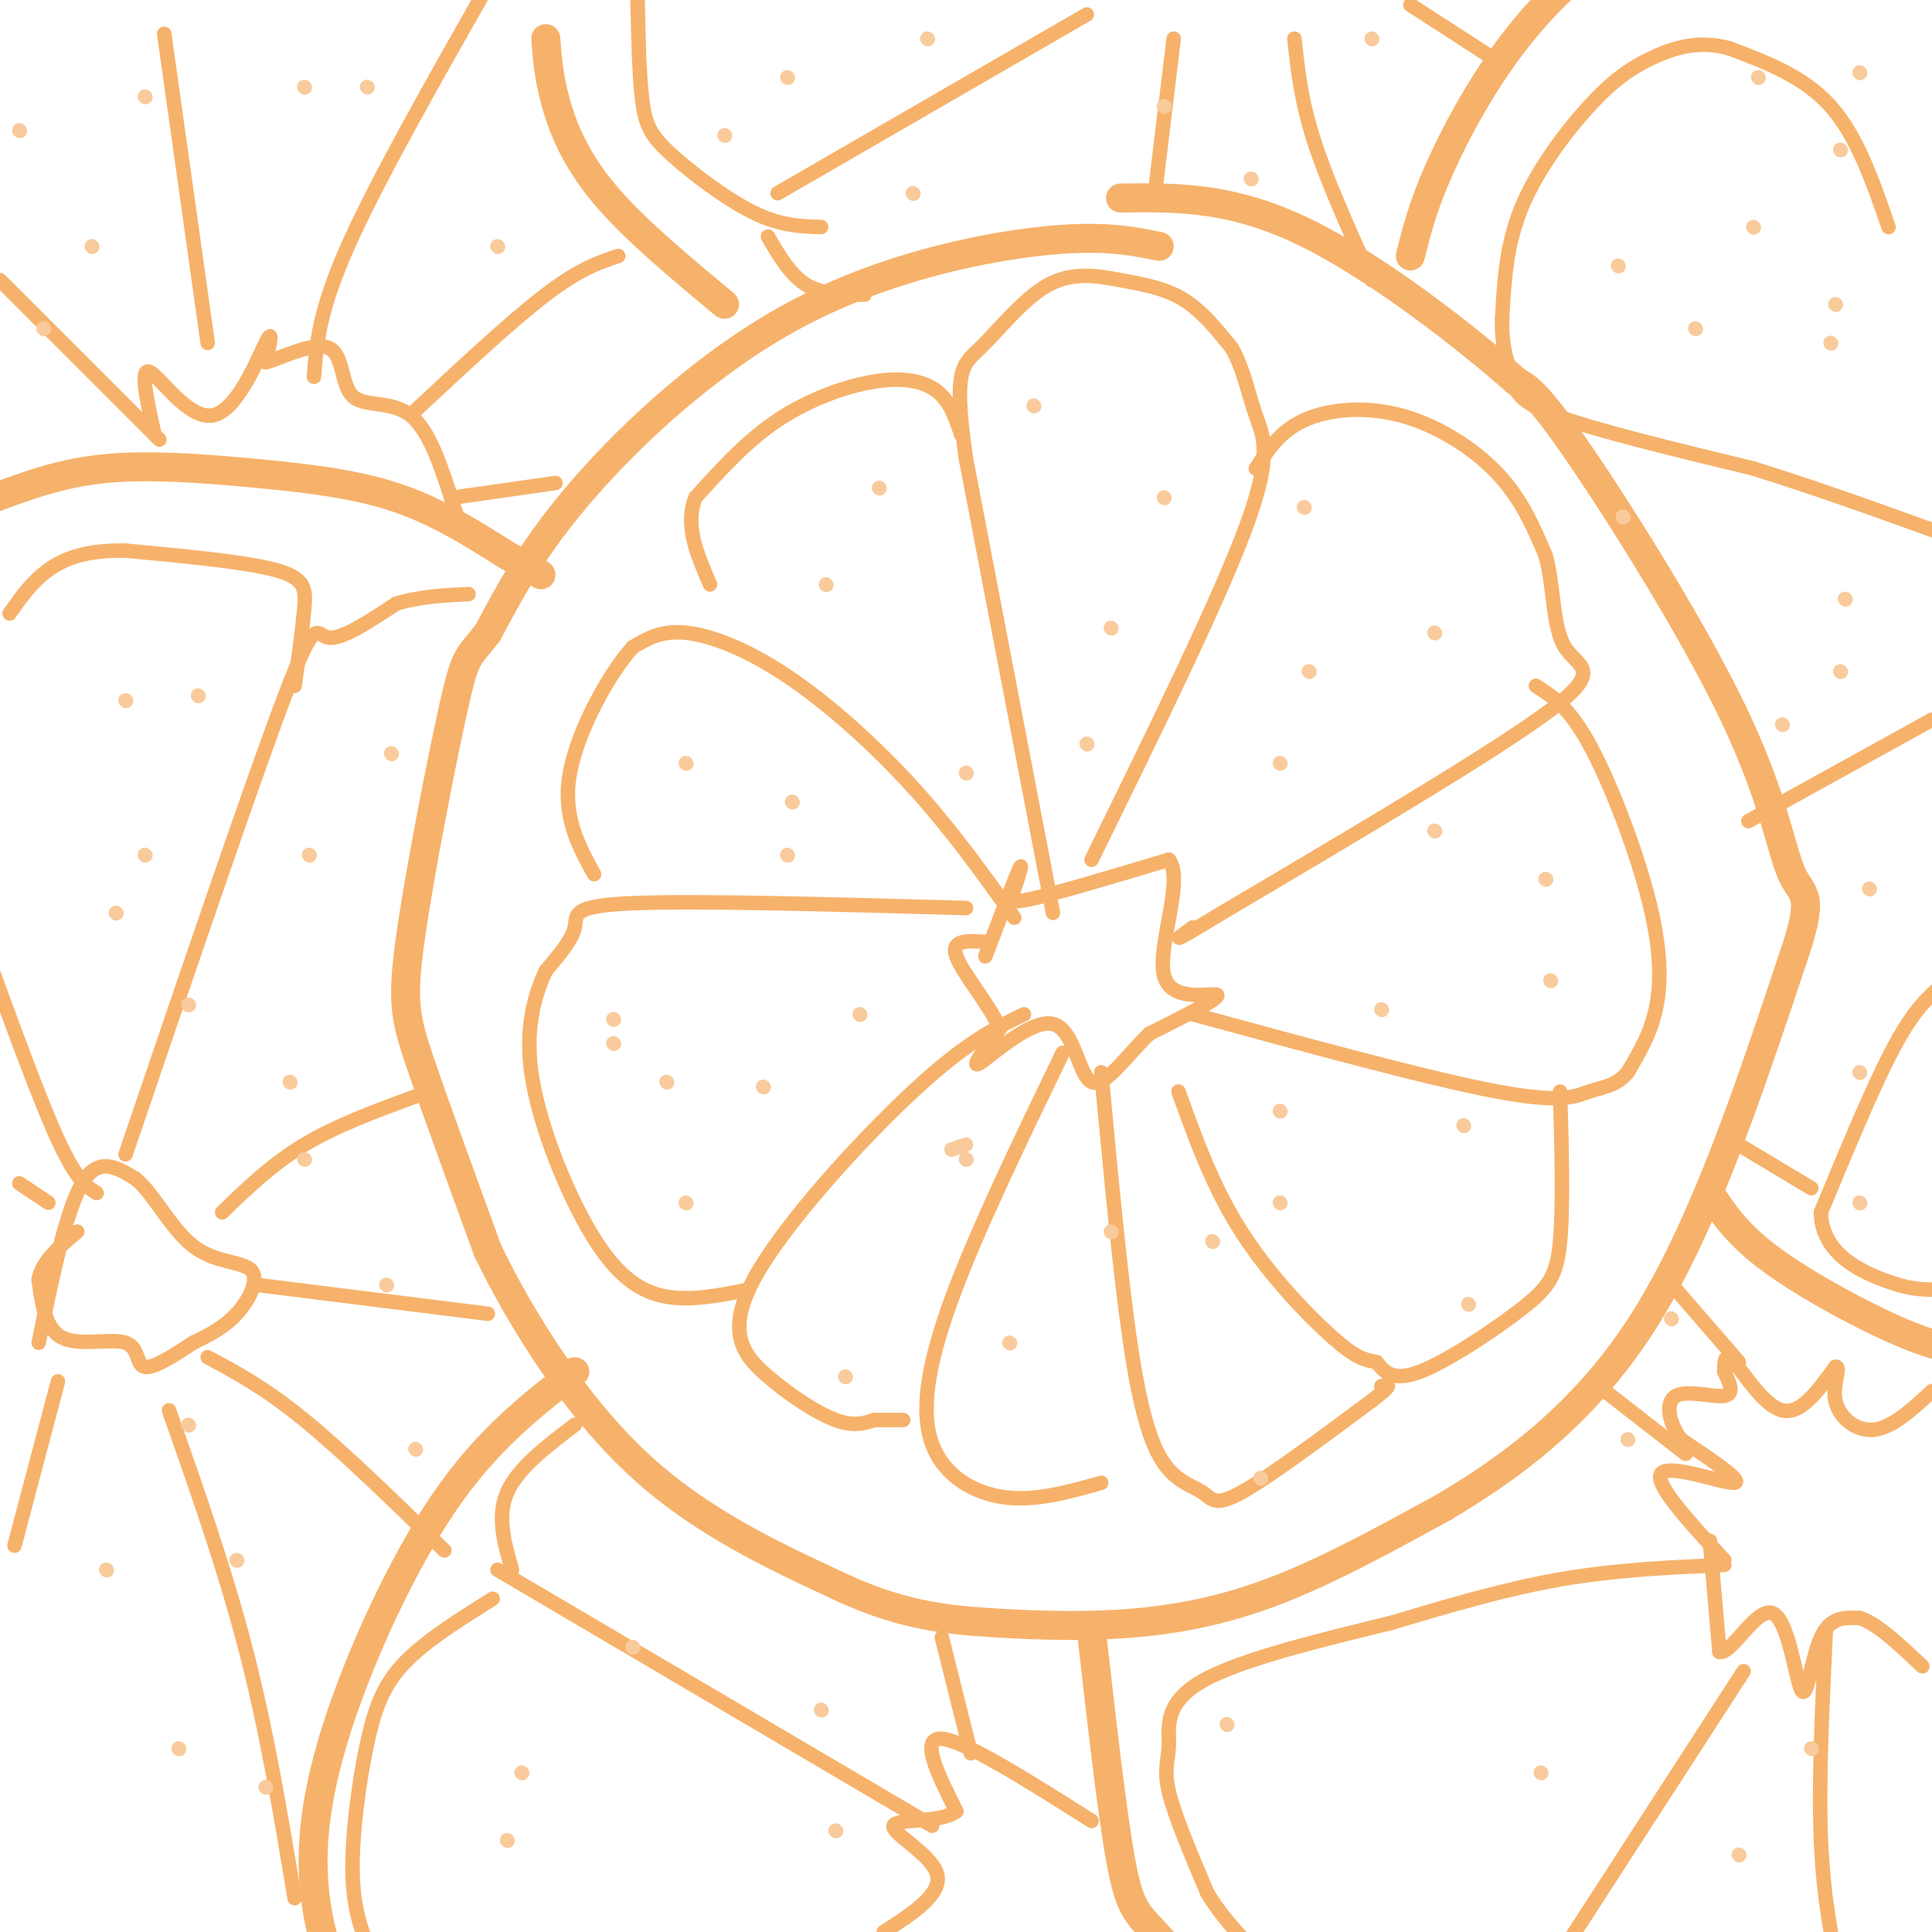 <svg viewBox='0 0 400 400' version='1.1' xmlns='http://www.w3.org/2000/svg' xmlns:xlink='http://www.w3.org/1999/xlink'><g fill='none' stroke='#f6b26b' stroke-width='6' stroke-linecap='round' stroke-linejoin='round'><path d='M240,51c-6.101,-1.226 -12.202,-2.452 -25,-1c-12.798,1.452 -32.292,5.583 -50,15c-17.708,9.417 -33.631,24.119 -44,36c-10.369,11.881 -15.185,20.940 -20,30'/><path d='M101,131c-4.147,5.419 -4.514,3.968 -7,15c-2.486,11.032 -7.093,34.547 -9,48c-1.907,13.453 -1.116,16.844 2,26c3.116,9.156 8.558,24.078 14,39'/><path d='M101,259c7.156,14.689 18.044,31.911 31,44c12.956,12.089 27.978,19.044 43,26'/><path d='M175,329c12.285,5.550 21.499,6.426 31,7c9.501,0.574 19.289,0.847 29,0c9.711,-0.847 19.346,-2.813 30,-7c10.654,-4.187 22.327,-10.593 34,-17'/><path d='M299,312c13.022,-7.756 28.578,-18.644 41,-38c12.422,-19.356 21.711,-47.178 31,-75'/><path d='M371,199c5.054,-14.493 2.190,-13.225 0,-18c-2.190,-4.775 -3.705,-15.593 -12,-33c-8.295,-17.407 -23.370,-41.402 -32,-54c-8.630,-12.598 -10.815,-13.799 -13,-15'/><path d='M314,79c-10.111,-8.911 -28.889,-23.689 -44,-31c-15.111,-7.311 -26.556,-7.156 -38,-7'/><path d='M113,8c0.289,3.889 0.578,7.778 2,13c1.422,5.222 3.978,11.778 10,19c6.022,7.222 15.511,15.111 25,23'/><path d='M-1,103c6.940,-2.571 13.881,-5.143 23,-6c9.119,-0.857 20.417,0.000 31,1c10.583,1.000 20.452,2.143 29,5c8.548,2.857 15.774,7.429 23,12'/><path d='M105,115c5.000,2.667 6.000,3.333 7,4'/><path d='M119,284c-9.101,7.065 -18.202,14.131 -27,27c-8.798,12.869 -17.292,31.542 -22,46c-4.708,14.458 -5.631,24.702 -5,33c0.631,8.298 2.815,14.649 5,21'/><path d='M226,338c2.111,18.578 4.222,37.156 6,47c1.778,9.844 3.222,10.956 7,15c3.778,4.044 9.889,11.022 16,18'/><path d='M354,247c2.844,4.333 5.689,8.667 13,14c7.311,5.333 19.089,11.667 27,15c7.911,3.333 11.956,3.667 16,4'/><path d='M292,53c1.274,-5.119 2.548,-10.238 6,-18c3.452,-7.762 9.083,-18.167 16,-27c6.917,-8.833 15.119,-16.095 22,-20c6.881,-3.905 12.440,-4.452 18,-5'/></g>
<g fill='none' stroke='#f6b26b' stroke-width='3' stroke-linecap='round' stroke-linejoin='round'><path d='M65,78c0.500,-6.750 1.000,-13.500 7,-27c6.000,-13.500 17.500,-33.750 29,-54'/><path d='M43,71c0.000,0.000 -9.000,-64.000 -9,-64'/><path d='M0,58c0.000,0.000 33.000,33.000 33,33'/><path d='M86,85c10.000,-9.333 20.000,-18.667 27,-24c7.000,-5.333 11.000,-6.667 15,-8'/><path d='M94,103c0.000,0.000 21.000,-3.000 21,-3'/><path d='M32,90c-1.565,-6.982 -3.131,-13.964 -1,-13c2.131,0.964 7.958,9.875 13,9c5.042,-0.875 9.298,-11.536 11,-15c1.702,-3.464 0.851,0.268 0,4'/><path d='M55,75c2.804,-0.663 9.813,-4.322 13,-3c3.187,1.322 2.550,7.625 5,10c2.450,2.375 7.986,0.821 12,4c4.014,3.179 6.507,11.089 9,19'/><path d='M94,105c1.500,3.833 0.750,3.917 0,4'/><path d='M204,198c3.024,-7.952 6.048,-15.905 7,-18c0.952,-2.095 -0.167,1.667 -1,4c-0.833,2.333 -1.381,3.238 4,2c5.381,-1.238 16.690,-4.619 28,-8'/><path d='M242,178c3.286,4.048 -2.500,18.167 -1,24c1.500,5.833 10.286,3.381 11,4c0.714,0.619 -6.643,4.310 -14,8'/><path d='M238,214c-4.651,4.380 -9.278,11.329 -12,10c-2.722,-1.329 -3.541,-10.935 -8,-12c-4.459,-1.065 -12.560,6.410 -15,8c-2.440,1.590 0.780,-2.705 4,-7'/><path d='M207,213c-1.644,-4.289 -7.756,-11.511 -9,-15c-1.244,-3.489 2.378,-3.244 6,-3'/><path d='M218,189c0.000,0.000 -18.000,-94.000 -18,-94'/><path d='M200,95c-2.758,-18.987 -0.653,-19.455 3,-23c3.653,-3.545 8.856,-10.167 14,-13c5.144,-2.833 10.231,-1.878 15,-1c4.769,0.878 9.220,1.679 13,4c3.780,2.321 6.890,6.160 10,10'/><path d='M255,72c2.417,4.167 3.458,9.583 5,14c1.542,4.417 3.583,7.833 -2,23c-5.583,15.167 -18.792,42.083 -32,69'/><path d='M260,97c2.500,-3.857 5.000,-7.714 10,-10c5.000,-2.286 12.500,-3.000 20,-1c7.500,2.000 15.000,6.714 20,12c5.000,5.286 7.500,11.143 10,17'/><path d='M320,115c1.821,6.655 1.375,14.792 4,19c2.625,4.208 8.321,4.488 -3,13c-11.321,8.512 -39.661,25.256 -68,42'/><path d='M253,189c-12.333,7.500 -9.167,5.250 -6,3'/><path d='M318,142c3.387,2.167 6.774,4.333 11,12c4.226,7.667 9.292,20.833 12,31c2.708,10.167 3.060,17.333 2,23c-1.060,5.667 -3.530,9.833 -6,14'/><path d='M337,222c-2.357,2.881 -5.250,3.083 -8,4c-2.750,0.917 -5.357,2.548 -19,0c-13.643,-2.548 -38.321,-9.274 -63,-16'/><path d='M323,226c0.333,11.917 0.667,23.833 0,31c-0.667,7.167 -2.333,9.583 -8,14c-5.667,4.417 -15.333,10.833 -21,13c-5.667,2.167 -7.333,0.083 -9,-2'/><path d='M285,282c-2.452,-0.476 -4.083,-0.667 -9,-5c-4.917,-4.333 -13.119,-12.810 -19,-22c-5.881,-9.190 -9.440,-19.095 -13,-29'/><path d='M228,222c1.965,20.989 3.930,41.978 6,56c2.070,14.022 4.246,21.078 7,25c2.754,3.922 6.088,4.710 8,6c1.912,1.290 2.404,3.083 8,0c5.596,-3.083 16.298,-11.041 27,-19'/><path d='M284,290c4.833,-3.667 3.417,-3.333 2,-3'/><path d='M220,218c-8.940,18.506 -17.881,37.012 -23,51c-5.119,13.988 -6.417,23.458 -4,30c2.417,6.542 8.548,10.155 15,11c6.452,0.845 13.226,-1.077 20,-3'/><path d='M212,210c-5.992,2.880 -11.984,5.761 -23,16c-11.016,10.239 -27.056,27.837 -33,39c-5.944,11.163 -1.793,15.890 3,20c4.793,4.110 10.226,7.603 14,9c3.774,1.397 5.887,0.699 8,0'/><path d='M181,294c2.333,0.000 4.167,0.000 6,0'/><path d='M200,188c-27.933,-0.778 -55.867,-1.556 -69,-1c-13.133,0.556 -11.467,2.444 -12,5c-0.533,2.556 -3.267,5.778 -6,9'/><path d='M113,201c-2.096,4.512 -4.335,11.292 -3,21c1.335,9.708 6.244,22.344 11,31c4.756,8.656 9.359,13.330 15,15c5.641,1.670 12.321,0.335 19,-1'/><path d='M210,190c-6.494,-9.095 -12.988,-18.190 -21,-27c-8.012,-8.810 -17.542,-17.333 -26,-23c-8.458,-5.667 -15.845,-8.476 -21,-9c-5.155,-0.524 -8.077,1.238 -11,3'/><path d='M131,134c-4.822,5.311 -11.378,17.089 -13,26c-1.622,8.911 1.689,14.956 5,21'/><path d='M199,90c-1.137,-3.435 -2.274,-6.869 -5,-9c-2.726,-2.131 -7.042,-2.958 -13,-2c-5.958,0.958 -13.560,3.702 -20,8c-6.440,4.298 -11.720,10.149 -17,16'/><path d='M144,103c-2.333,5.667 0.333,11.833 3,18'/><path d='M26,239c13.244,-38.933 26.489,-77.867 33,-95c6.511,-17.133 6.289,-12.467 9,-12c2.711,0.467 8.356,-3.267 14,-7'/><path d='M82,125c4.833,-1.500 9.917,-1.750 15,-2'/><path d='M61,142c0.822,-5.956 1.644,-11.911 2,-16c0.356,-4.089 0.244,-6.311 -6,-8c-6.244,-1.689 -18.622,-2.844 -31,-4'/><path d='M26,114c-8.022,-0.133 -12.578,1.533 -16,4c-3.422,2.467 -5.711,5.733 -8,9'/><path d='M-3,197c5.583,15.333 11.167,30.667 15,39c3.833,8.333 5.917,9.667 8,11'/><path d='M4,245c0.000,0.000 6.000,4.000 6,4'/><path d='M46,251c5.167,-5.000 10.333,-10.000 17,-14c6.667,-4.000 14.833,-7.000 23,-10'/><path d='M53,266c0.000,0.000 48.000,6.000 48,6'/><path d='M43,281c5.917,3.167 11.833,6.333 20,13c8.167,6.667 18.583,16.833 29,27'/><path d='M35,292c5.833,16.583 11.667,33.167 16,50c4.333,16.833 7.167,33.917 10,51'/><path d='M12,286c0.000,0.000 -9.000,34.000 -9,34'/><path d='M8,278c2.833,-13.667 5.667,-27.333 9,-33c3.333,-5.667 7.167,-3.333 11,-1'/><path d='M28,244c3.673,2.837 7.356,10.431 12,14c4.644,3.569 10.250,3.115 12,5c1.750,1.885 -0.357,6.110 -3,9c-2.643,2.890 -5.821,4.445 -9,6'/><path d='M40,278c-3.606,2.386 -8.121,5.351 -10,5c-1.879,-0.351 -1.121,-4.018 -4,-5c-2.879,-0.982 -9.394,0.719 -13,-1c-3.606,-1.719 -4.303,-6.860 -5,-12'/><path d='M8,265c0.500,-3.667 4.250,-6.833 8,-10'/><path d='M226,377c-13.167,-8.333 -26.333,-16.667 -31,-17c-4.667,-0.333 -0.833,7.333 3,15'/><path d='M198,375c-3.143,2.548 -12.500,1.417 -13,3c-0.500,1.583 7.857,5.881 9,10c1.143,4.119 -4.929,8.060 -11,12'/><path d='M183,400c-0.667,2.667 3.167,3.333 7,4'/><path d='M201,363c0.000,0.000 -6.000,-24.000 -6,-24'/><path d='M103,325c0.000,0.000 90.000,53.000 90,53'/><path d='M106,325c-1.583,-5.500 -3.167,-11.000 -1,-16c2.167,-5.000 8.083,-9.500 14,-14'/><path d='M102,331c-6.815,4.274 -13.631,8.548 -18,13c-4.369,4.452 -6.292,9.083 -8,17c-1.708,7.917 -3.202,19.119 -3,27c0.202,7.881 2.101,12.440 4,17'/><path d='M357,323c-7.400,-8.022 -14.800,-16.044 -13,-18c1.800,-1.956 12.800,2.156 15,2c2.200,-0.156 -4.400,-4.578 -11,-9'/><path d='M348,298c-2.524,-3.488 -3.333,-7.708 -1,-9c2.333,-1.292 7.810,0.345 10,0c2.190,-0.345 1.095,-2.673 0,-5'/><path d='M357,284c-0.012,-1.929 -0.042,-4.250 2,-2c2.042,2.250 6.155,9.071 10,10c3.845,0.929 7.423,-4.036 11,-9'/><path d='M380,283c1.369,-0.262 -0.708,3.583 0,7c0.708,3.417 4.202,6.405 8,6c3.798,-0.405 7.899,-4.202 12,-8'/><path d='M354,319c0.000,0.000 2.000,23.000 2,23'/><path d='M356,342c2.475,0.614 7.663,-9.351 11,-8c3.337,1.351 4.821,14.018 6,16c1.179,1.982 2.051,-6.719 4,-11c1.949,-4.281 4.974,-4.140 8,-4'/><path d='M385,335c3.500,1.000 8.250,5.500 13,10'/><path d='M378,338c-0.750,15.500 -1.500,31.000 -1,43c0.500,12.000 2.250,20.500 4,29'/><path d='M361,346c0.000,0.000 -44.000,68.000 -44,68'/><path d='M357,324c-11.250,0.500 -22.500,1.000 -34,3c-11.500,2.000 -23.250,5.500 -35,9'/><path d='M288,336c-13.848,3.415 -30.970,7.451 -39,12c-8.030,4.549 -6.970,9.609 -7,13c-0.030,3.391 -1.152,5.112 0,10c1.152,4.888 4.576,12.944 8,21'/><path d='M250,392c3.833,6.333 9.417,11.667 15,17'/><path d='M349,301c0.000,0.000 -18.000,-14.000 -18,-14'/><path d='M360,282c0.000,0.000 -13.000,-15.000 -13,-15'/><path d='M391,47c-3.250,-9.417 -6.500,-18.833 -12,-25c-5.500,-6.167 -13.250,-9.083 -21,-12'/><path d='M358,10c-6.295,-1.748 -11.533,-0.118 -16,2c-4.467,2.118 -8.164,4.724 -13,10c-4.836,5.276 -10.810,13.222 -14,21c-3.190,7.778 -3.595,15.389 -4,23'/><path d='M311,66c-0.214,5.929 1.250,9.250 2,12c0.750,2.750 0.786,4.929 9,8c8.214,3.071 24.607,7.036 41,11'/><path d='M363,97c14.500,4.500 30.250,10.250 46,16'/><path d='M400,149c0.000,0.000 -38.000,21.000 -38,21'/><path d='M402,204c-2.917,2.583 -5.833,5.167 -10,13c-4.167,7.833 -9.583,20.917 -15,34'/><path d='M377,251c0.111,8.311 7.889,12.089 13,14c5.111,1.911 7.556,1.956 10,2'/><path d='M360,237c0.000,0.000 15.000,9.000 15,9'/><path d='M243,8c0.000,0.000 -4.000,33.000 -4,33'/><path d='M268,8c0.667,6.333 1.333,12.667 4,21c2.667,8.333 7.333,18.667 12,29'/><path d='M292,1c0.000,0.000 17.000,11.000 17,11'/><path d='M225,3c0.000,0.000 -64.000,37.000 -64,37'/><path d='M132,0c0.167,7.970 0.333,15.940 1,21c0.667,5.060 1.833,7.208 6,11c4.167,3.792 11.333,9.226 17,12c5.667,2.774 9.833,2.887 14,3'/><path d='M159,49c2.333,4.000 4.667,8.000 8,10c3.333,2.000 7.667,2.000 12,2'/></g>
<g fill='none' stroke='#f9cb9c' stroke-width='3' stroke-linecap='round' stroke-linejoin='round'><path d='M200,237c0.000,0.000 -3.000,1.000 -3,1'/><path d='M138,224c0.000,0.000 0.100,0.100 0.1,0.1'/><path d='M142,249c0.000,0.000 0.100,0.100 0.1,0.1'/><path d='M127,216c0.000,0.000 0.100,0.100 0.1,0.1'/><path d='M142,158c0.000,0.000 0.100,0.100 0.1,0.1'/><path d='M164,166c0.000,0.000 0.100,0.100 0.1,0.1'/><path d='M163,177c0.000,0.000 0.100,0.100 0.1,0.1'/><path d='M171,121c0.000,0.000 0.100,0.100 0.1,0.1'/><path d='M182,101c0.000,0.000 0.100,0.100 0.1,0.1'/><path d='M200,160c0.000,0.000 0.100,0.100 0.1,0.1'/><path d='M225,154c0.000,0.000 0.100,0.100 0.1,0.1'/><path d='M241,103c0.000,0.000 0.100,0.100 0.1,0.1'/><path d='M214,84c0.000,0.000 0.100,0.100 0.1,0.1'/><path d='M230,130c0.000,0.000 0.100,0.100 0.1,0.1'/><path d='M265,158c0.000,0.000 0.100,0.100 0.1,0.1'/><path d='M297,131c0.000,0.000 0.100,0.100 0.1,0.1'/><path d='M270,105c0.000,0.000 0.100,0.100 0.1,0.1'/><path d='M271,139c0.000,0.000 0.100,0.100 0.1,0.1'/><path d='M286,209c0.000,0.000 0.100,0.100 0.1,0.1'/><path d='M320,182c0.000,0.000 0.100,0.100 0.1,0.1'/><path d='M321,203c0.000,0.000 0.100,0.100 0.1,0.1'/><path d='M297,172c0.000,0.000 0.100,0.100 0.1,0.1'/><path d='M265,249c0.000,0.000 0.100,0.100 0.1,0.1'/><path d='M304,270c0.000,0.000 0.100,0.100 0.1,0.1'/><path d='M303,233c0.000,0.000 0.100,0.100 0.1,0.1'/><path d='M265,230c0.000,0.000 0.100,0.100 0.1,0.1'/><path d='M251,257c0.000,0.000 0.100,0.100 0.1,0.1'/><path d='M261,306c0.000,0.000 0.100,0.100 0.1,0.1'/><path d='M230,255c0.000,0.000 0.100,0.100 0.1,0.1'/><path d='M209,278c0.000,0.000 0.100,0.100 0.1,0.1'/><path d='M200,240c0.000,0.000 0.100,0.100 0.1,0.1'/><path d='M175,285c0.000,0.000 0.100,0.100 0.1,0.1'/><path d='M158,225c0.000,0.000 0.100,0.100 0.1,0.1'/><path d='M178,210c0.000,0.000 0.100,0.100 0.1,0.1'/><path d='M127,211c0.000,0.000 0.100,0.100 0.1,0.1'/><path d='M64,177c0.000,0.000 0.100,0.100 0.1,0.1'/><path d='M81,156c0.000,0.000 0.100,0.100 0.1,0.1'/><path d='M41,144c0.000,0.000 0.100,0.100 0.1,0.1'/><path d='M26,145c0.000,0.000 0.100,0.100 0.1,0.1'/><path d='M24,189c0.000,0.000 0.100,0.100 0.1,0.1'/><path d='M39,208c0.000,0.000 0.100,0.100 0.1,0.1'/><path d='M60,224c0.000,0.000 0.100,0.100 0.1,0.1'/><path d='M30,177c0.000,0.000 0.100,0.100 0.1,0.1'/><path d='M63,240c0.000,0.000 0.100,0.100 0.1,0.1'/><path d='M80,266c0.000,0.000 0.100,0.100 0.1,0.1'/><path d='M86,300c0.000,0.000 0.100,0.100 0.1,0.1'/><path d='M39,295c0.000,0.000 0.100,0.100 0.1,0.1'/><path d='M22,325c0.000,0.000 0.100,0.100 0.1,0.1'/><path d='M37,362c0.000,0.000 0.100,0.100 0.1,0.1'/><path d='M55,370c0.000,0.000 0.100,0.100 0.1,0.1'/><path d='M49,323c0.000,0.000 0.100,0.100 0.1,0.1'/><path d='M108,367c0.000,0.000 0.100,0.100 0.1,0.1'/><path d='M105,381c0.000,0.000 0.100,0.100 0.1,0.1'/><path d='M131,341c0.000,0.000 0.100,0.100 0.1,0.1'/><path d='M170,354c0.000,0.000 0.100,0.100 0.1,0.1'/><path d='M173,379c0.000,0.000 0.100,0.100 0.1,0.1'/><path d='M254,357c0.000,0.000 0.100,0.100 0.1,0.1'/><path d='M375,362c0.000,0.000 0.100,0.100 0.1,0.1'/><path d='M360,384c0.000,0.000 0.100,0.100 0.1,0.1'/><path d='M319,367c0.000,0.000 0.100,0.100 0.1,0.1'/><path d='M337,298c0.000,0.000 0.100,0.100 0.1,0.1'/><path d='M346,273c0.000,0.000 0.100,0.100 0.1,0.1'/><path d='M385,249c0.000,0.000 0.100,0.100 0.1,0.1'/><path d='M385,222c0.000,0.000 0.100,0.100 0.1,0.1'/><path d='M387,184c0.000,0.000 0.100,0.100 0.1,0.1'/><path d='M369,150c0.000,0.000 0.100,0.100 0.1,0.1'/><path d='M336,107c0.000,0.000 0.100,0.100 0.1,0.1'/><path d='M382,124c0.000,0.000 0.100,0.100 0.1,0.1'/><path d='M381,139c0.000,0.000 0.100,0.100 0.1,0.1'/><path d='M351,68c0.000,0.000 0.100,0.100 0.1,0.1'/><path d='M335,55c0.000,0.000 0.100,0.100 0.1,0.1'/><path d='M363,47c0.000,0.000 0.100,0.100 0.1,0.1'/><path d='M381,31c0.000,0.000 0.100,0.100 0.1,0.1'/><path d='M379,71c0.000,0.000 0.100,0.100 0.1,0.1'/><path d='M150,28c0.000,0.000 0.100,0.100 0.1,0.1'/><path d='M163,16c0.000,0.000 0.100,0.100 0.1,0.1'/><path d='M189,40c0.000,0.000 0.100,0.100 0.1,0.1'/><path d='M192,8c0.000,0.000 0.100,0.100 0.1,0.1'/><path d='M241,22c0.000,0.000 0.100,0.100 0.1,0.1'/><path d='M259,37c0.000,0.000 0.100,0.100 0.1,0.1'/><path d='M284,8c0.000,0.000 0.100,0.100 0.1,0.1'/><path d='M364,16c0.000,0.000 0.100,0.100 0.1,0.1'/><path d='M385,15c0.000,0.000 0.100,0.100 0.1,0.1'/><path d='M380,63c0.000,0.000 0.100,0.100 0.1,0.1'/><path d='M9,68c0.000,0.000 0.100,0.100 0.1,0.1'/><path d='M4,27c0.000,0.000 0.100,0.100 0.1,0.1'/><path d='M30,20c0.000,0.000 0.100,0.100 0.1,0.1'/><path d='M63,18c0.000,0.000 0.100,0.100 0.1,0.1'/><path d='M19,51c0.000,0.000 0.100,0.100 0.1,0.1'/><path d='M76,18c0.000,0.000 0.100,0.100 0.1,0.1'/><path d='M103,51c0.000,0.000 0.100,0.100 0.1,0.1'/></g>
</svg>